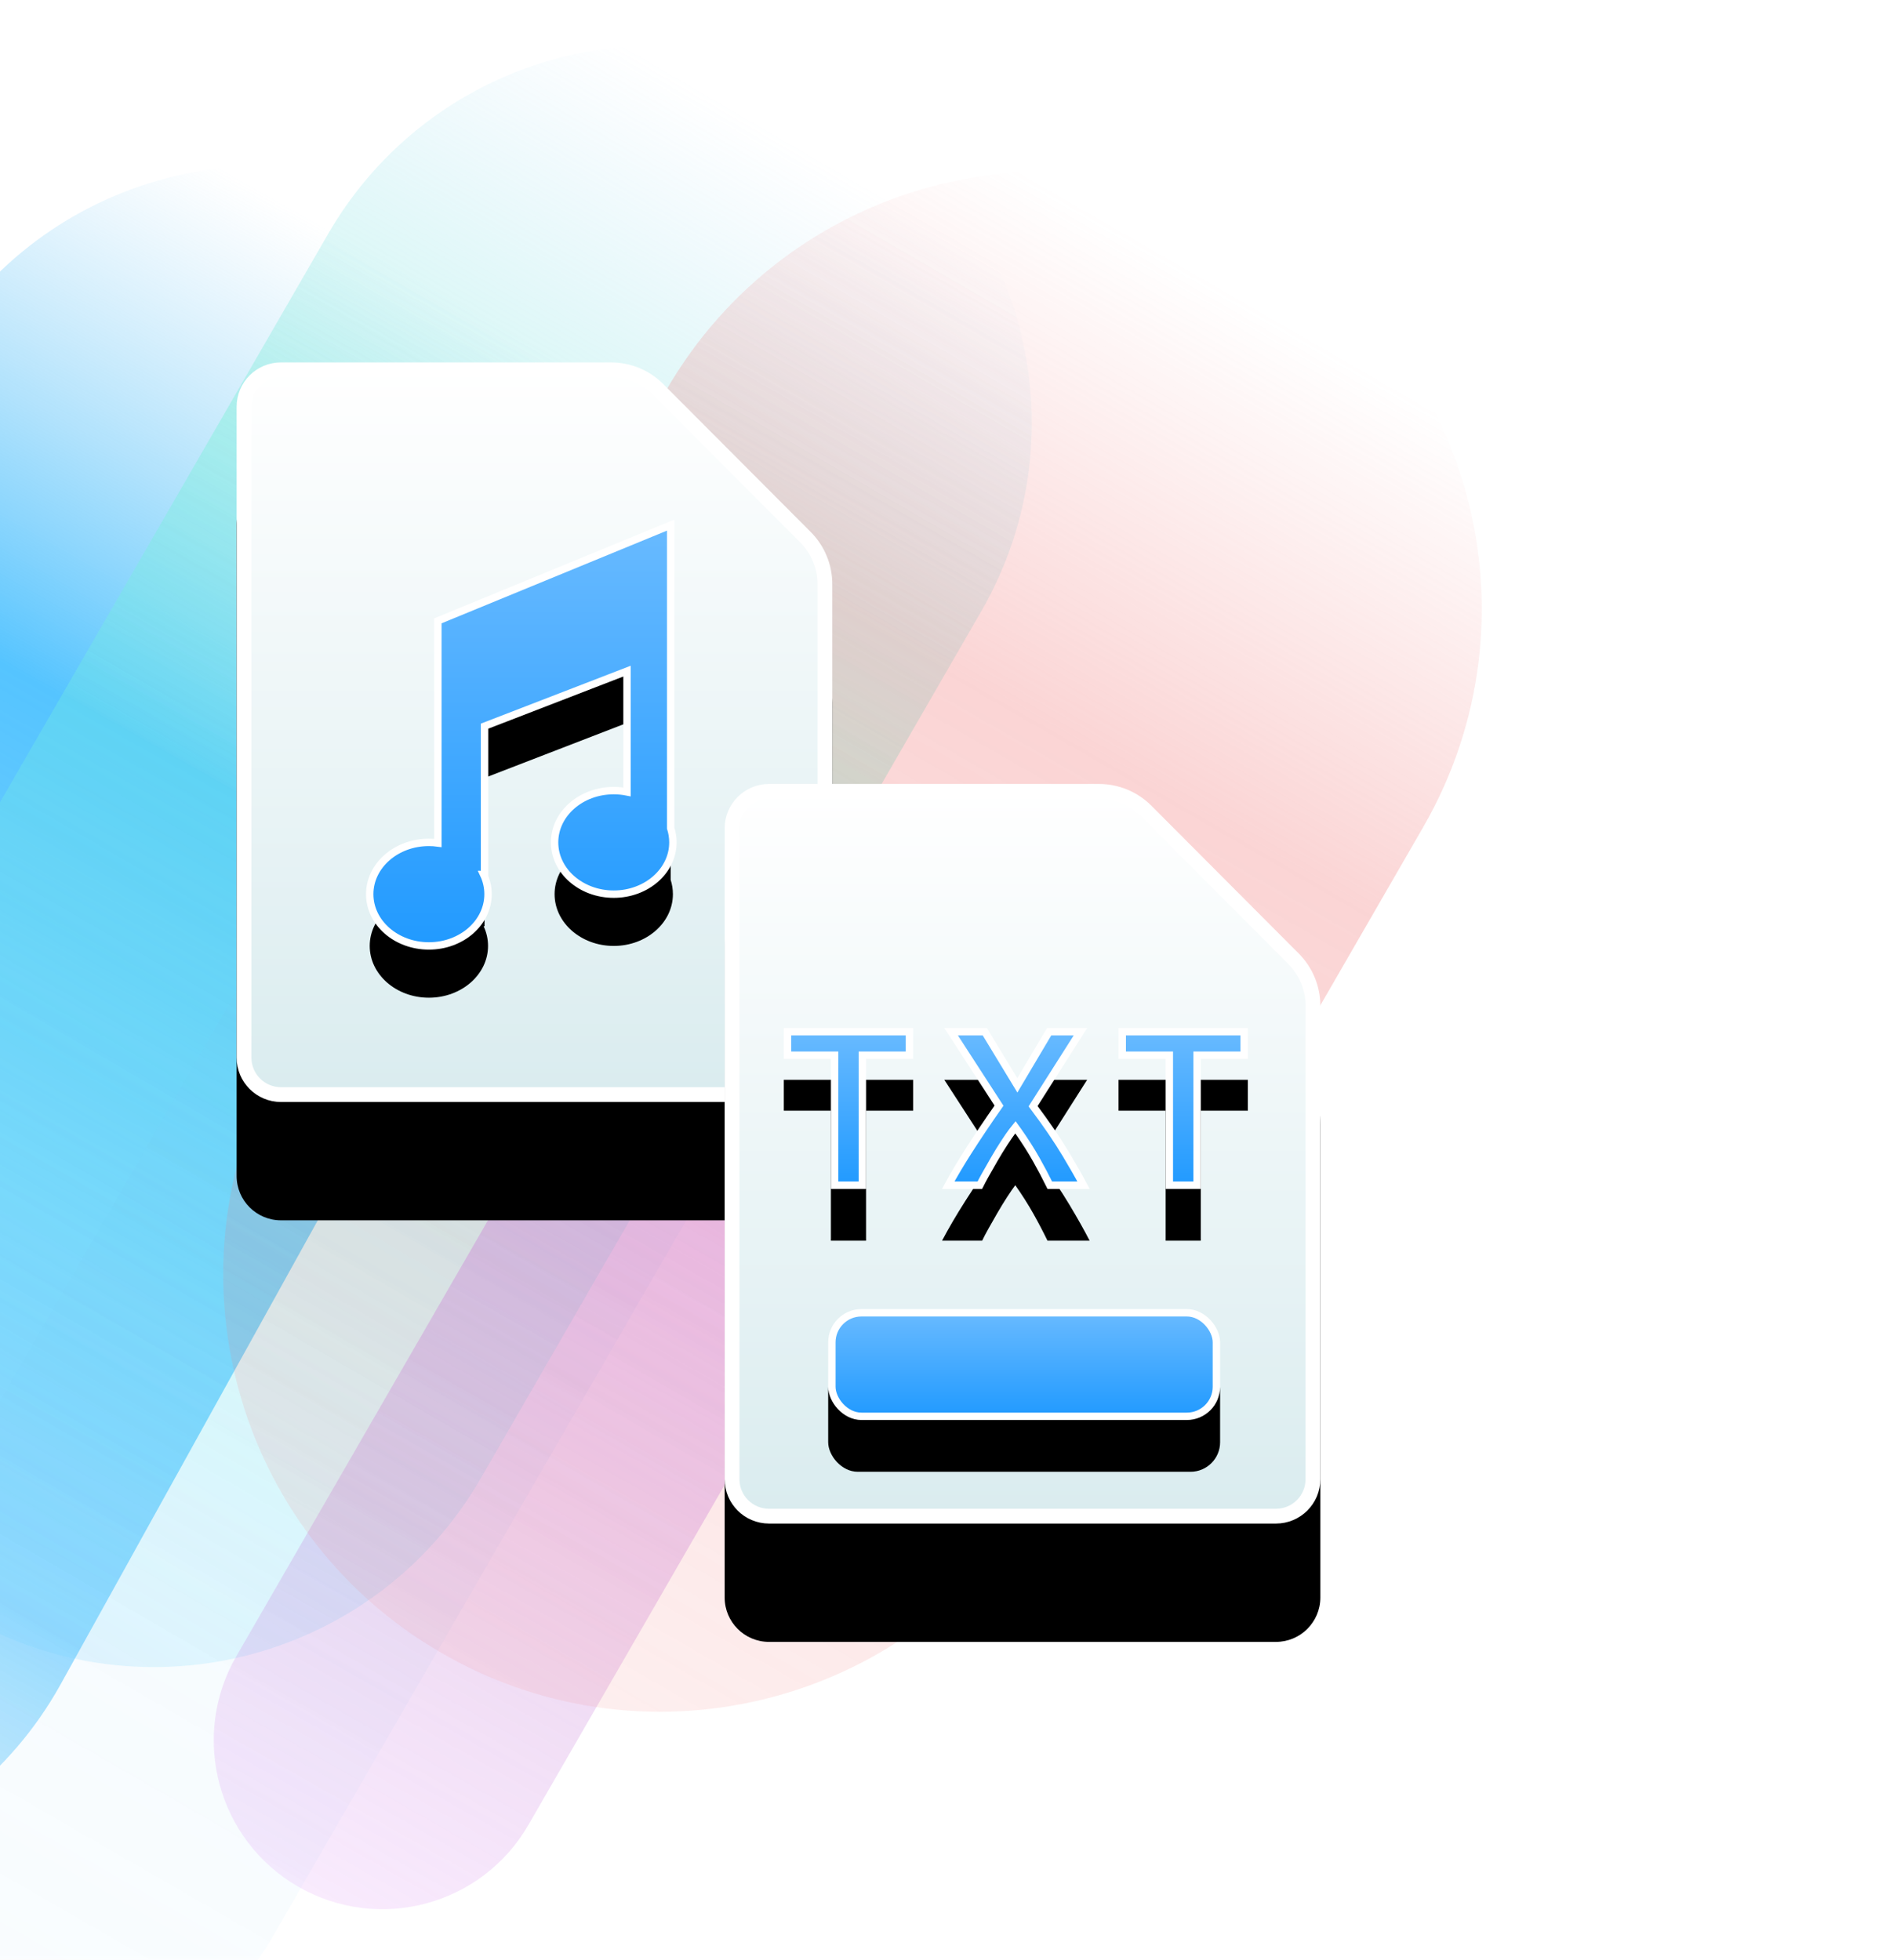 <?xml version="1.0" encoding="UTF-8"?>
<svg width="256px" height="265px" viewBox="0 0 256 265" version="1.1" xmlns="http://www.w3.org/2000/svg" xmlns:xlink="http://www.w3.org/1999/xlink">
    <title>Card_02_Files_svg</title>
    <defs>
        <rect id="path-1" x="0" y="0" width="343" height="265"></rect>
        <linearGradient x1="50%" y1="4.532%" x2="50%" y2="100%" id="linearGradient-3">
            <stop stop-color="#75C6F1" stop-opacity="0" offset="0%"></stop>
            <stop stop-color="#1BB0FF" stop-opacity="0.745" offset="30.07%"></stop>
            <stop stop-color="#00A7FF" stop-opacity="0.395" offset="75.779%"></stop>
            <stop stop-color="#75C6F1" stop-opacity="0.15" offset="100%"></stop>
        </linearGradient>
        <linearGradient x1="50%" y1="4.532%" x2="50%" y2="100%" id="linearGradient-4">
            <stop stop-color="#75C6F1" stop-opacity="0" offset="0%"></stop>
            <stop stop-color="#75F1D3" stop-opacity="0.4" offset="30.07%"></stop>
            <stop stop-color="#75F1EE" stop-opacity="0.231" offset="75.779%"></stop>
            <stop stop-color="#5DC7FF" stop-opacity="0.15" offset="100%"></stop>
        </linearGradient>
        <linearGradient x1="50%" y1="4.532%" x2="50%" y2="100%" id="linearGradient-5">
            <stop stop-color="#75C6F1" stop-opacity="0" offset="0%"></stop>
            <stop stop-color="#75C6F1" stop-opacity="0.4" offset="30.07%"></stop>
            <stop stop-color="#75C6F1" stop-opacity="0.231" offset="75.779%"></stop>
            <stop stop-color="#75C6F1" stop-opacity="0.15" offset="100%"></stop>
        </linearGradient>
        <linearGradient x1="50%" y1="4.532%" x2="50%" y2="100%" id="linearGradient-6">
            <stop stop-color="#AB75F1" stop-opacity="0" offset="0%"></stop>
            <stop stop-color="#C175F1" stop-opacity="0.4" offset="30.07%"></stop>
            <stop stop-color="#C271D4" stop-opacity="0.231" offset="76.363%"></stop>
            <stop stop-color="#D375F1" stop-opacity="0.15" offset="100%"></stop>
        </linearGradient>
        <linearGradient x1="50%" y1="4.532%" x2="50%" y2="99.1%" id="linearGradient-7">
            <stop stop-color="#F17575" stop-opacity="0" offset="0%"></stop>
            <stop stop-color="#F17575" stop-opacity="0.4" offset="30.07%"></stop>
            <stop stop-color="#F17575" stop-opacity="0.231" offset="75.779%"></stop>
            <stop stop-color="#F17575" stop-opacity="0.15" offset="100%"></stop>
        </linearGradient>
        <linearGradient x1="50%" y1="0%" x2="50%" y2="100%" id="linearGradient-8">
            <stop stop-color="#FFFFFF" offset="0%"></stop>
            <stop stop-color="#DAECEF" offset="99.323%"></stop>
        </linearGradient>
        <path d="M6,0 L50.627,0 C53.284,-2.26449747e-15 55.832,1.058 57.709,2.939 L77.637,22.927 C79.506,24.802 80.556,27.341 80.556,29.988 L80.556,94 C80.556,97.314 77.869,100 74.556,100 L6,100 C2.686,100 2.02906125e-16,97.314 0,94 L0,6 C-4.05812251e-16,2.686 2.686,4.05812251e-16 6,0 Z" id="path-9"></path>
        <filter x="-13.7%" y="-9.0%" width="127.3%" height="136.0%" filterUnits="objectBoundingBox" id="filter-10">
            <feMorphology radius="4" operator="erode" in="SourceAlpha" result="shadowSpreadOuter1"></feMorphology>
            <feOffset dx="0" dy="16" in="shadowSpreadOuter1" result="shadowOffsetOuter1"></feOffset>
            <feGaussianBlur stdDeviation="5" in="shadowOffsetOuter1" result="shadowBlurOuter1"></feGaussianBlur>
            <feComposite in="shadowBlurOuter1" in2="SourceAlpha" operator="out" result="shadowBlurOuter1"></feComposite>
            <feColorMatrix values="0 0 0 0 0   0 0 0 0 0.318   0 0 0 0 0.494  0 0 0 0.3 0" type="matrix" in="shadowBlurOuter1"></feColorMatrix>
        </filter>
        <linearGradient x1="50%" y1="0.421%" x2="50%" y2="100%" id="linearGradient-11">
            <stop stop-color="#68BAFF" offset="0%"></stop>
            <stop stop-color="#219AFF" offset="100%"></stop>
        </linearGradient>
        <path d="M58.697,22 L58.697,62.963 C58.892,63.577 59,64.227 59,64.899 C59,68.765 55.418,71.899 51,71.899 C46.582,71.899 43,68.765 43,64.899 C43,61.033 46.582,57.899 51,57.899 C51.617,57.899 52.218,57.961 52.795,58.076 L52.795,41.743 L33.526,49.185 L33.526,69.24 L33.402,69.239 C33.787,70.059 34,70.958 34,71.899 C34,75.765 30.418,78.899 26,78.899 C21.582,78.899 18,75.765 18,71.899 C18,68.033 21.582,64.899 26,64.899 C26.413,64.899 26.82,64.927 27.216,64.98 L27.216,34.946 L58.697,22 Z" id="path-12"></path>
        <filter x="-24.4%" y="-11.0%" width="148.8%" height="140.9%" filterUnits="objectBoundingBox" id="filter-13">
            <feMorphology radius="1" operator="erode" in="SourceAlpha" result="shadowSpreadOuter1"></feMorphology>
            <feOffset dx="0" dy="7" in="shadowSpreadOuter1" result="shadowOffsetOuter1"></feOffset>
            <feGaussianBlur stdDeviation="3.5" in="shadowOffsetOuter1" result="shadowBlurOuter1"></feGaussianBlur>
            <feComposite in="shadowBlurOuter1" in2="SourceAlpha" operator="out" result="shadowBlurOuter1"></feComposite>
            <feColorMatrix values="0 0 0 0 0   0 0 0 0 0.318   0 0 0 0 0.494  0 0 0 0.3 0" type="matrix" in="shadowBlurOuter1"></feColorMatrix>
        </filter>
        <path d="M72,57 L116.627,57 C119.284,57 121.832,58.058 123.709,59.939 L143.637,79.927 C145.506,81.802 146.556,84.341 146.556,86.988 L146.556,151 C146.556,154.314 143.869,157 140.556,157 L72,157 C68.686,157 66,154.314 66,151 L66,63 C66,59.686 68.686,57 72,57 Z" id="path-14"></path>
        <filter x="-13.7%" y="-9.0%" width="127.3%" height="136.0%" filterUnits="objectBoundingBox" id="filter-15">
            <feMorphology radius="4" operator="erode" in="SourceAlpha" result="shadowSpreadOuter1"></feMorphology>
            <feOffset dx="0" dy="16" in="shadowSpreadOuter1" result="shadowOffsetOuter1"></feOffset>
            <feGaussianBlur stdDeviation="5" in="shadowOffsetOuter1" result="shadowBlurOuter1"></feGaussianBlur>
            <feComposite in="shadowBlurOuter1" in2="SourceAlpha" operator="out" result="shadowBlurOuter1"></feComposite>
            <feColorMatrix values="0 0 0 0 0   0 0 0 0 0.318   0 0 0 0 0.494  0 0 0 0.3 0" type="matrix" in="shadowBlurOuter1"></feColorMatrix>
        </filter>
        <linearGradient x1="50%" y1="0.421%" x2="50%" y2="100%" id="linearGradient-16">
            <stop stop-color="#68BAFF" offset="0%"></stop>
            <stop stop-color="#219AFF" offset="100%"></stop>
        </linearGradient>
        <rect id="path-17" x="80" y="128" width="53" height="15" rx="4"></rect>
        <filter x="-17.9%" y="-36.7%" width="135.8%" height="246.7%" filterUnits="objectBoundingBox" id="filter-18">
            <feMorphology radius="1.5" operator="erode" in="SourceAlpha" result="shadowSpreadOuter1"></feMorphology>
            <feOffset dx="0" dy="7" in="shadowSpreadOuter1" result="shadowOffsetOuter1"></feOffset>
            <feGaussianBlur stdDeviation="3.5" in="shadowOffsetOuter1" result="shadowBlurOuter1"></feGaussianBlur>
            <feComposite in="shadowBlurOuter1" in2="SourceAlpha" operator="out" result="shadowBlurOuter1"></feComposite>
            <feColorMatrix values="0 0 0 0 0   0 0 0 0 0.318   0 0 0 0 0.494  0 0 0 0.3 0" type="matrix" in="shadowBlurOuter1"></feColorMatrix>
        </filter>
        <linearGradient x1="50%" y1="0.421%" x2="50%" y2="100%" id="linearGradient-19">
            <stop stop-color="#68BAFF" offset="0%"></stop>
            <stop stop-color="#219AFF" offset="100%"></stop>
        </linearGradient>
        <polygon id="path-20" points="17.489 0 17.489 4.175 11.121 4.175 11.121 21.753 6.368 21.753 6.368 4.175 0 4.175 0 0"></polygon>
        <filter x="-71.5%" y="-29.9%" width="242.9%" height="219.5%" filterUnits="objectBoundingBox" id="filter-21">
            <feMorphology radius="0.5" operator="erode" in="SourceAlpha" result="shadowSpreadOuter1"></feMorphology>
            <feOffset dx="0" dy="7" in="shadowSpreadOuter1" result="shadowOffsetOuter1"></feOffset>
            <feGaussianBlur stdDeviation="3.5" in="shadowOffsetOuter1" result="shadowBlurOuter1"></feGaussianBlur>
            <feComposite in="shadowBlurOuter1" in2="SourceAlpha" operator="out" result="shadowBlurOuter1"></feComposite>
            <feColorMatrix values="0 0 0 0 0   0 0 0 0 0.318   0 0 0 0 0.494  0 0 0 0.3 0" type="matrix" in="shadowBlurOuter1"></feColorMatrix>
        </filter>
        <linearGradient x1="50%" y1="0.421%" x2="50%" y2="100%" id="linearGradient-22">
            <stop stop-color="#68BAFF" offset="0%"></stop>
            <stop stop-color="#219AFF" offset="100%"></stop>
        </linearGradient>
        <path d="M35.658,21.753 C35.069,20.54 34.424,19.31 33.724,18.065 C33.023,16.82 32.215,15.549 31.301,14.251 C31.017,14.628 30.656,15.151 30.22,15.821 C29.783,16.49 29.346,17.202 28.91,17.955 C28.473,18.709 28.062,19.431 27.676,20.121 C27.29,20.812 27.005,21.356 26.823,21.753 L21.399,21.753 C22.293,20.058 23.334,18.28 24.522,16.417 C25.71,14.555 27.036,12.577 28.498,10.484 L21.704,0 L27.462,0 L31.576,6.78 L35.597,0 L41.021,0 L34.318,10.547 C36.024,12.828 37.456,14.937 38.614,16.872 C39.772,18.808 40.686,20.435 41.356,21.753 L35.658,21.753 Z" id="path-23"></path>
        <filter x="-62.6%" y="-29.9%" width="225.3%" height="219.5%" filterUnits="objectBoundingBox" id="filter-24">
            <feMorphology radius="0.5" operator="erode" in="SourceAlpha" result="shadowSpreadOuter1"></feMorphology>
            <feOffset dx="0" dy="7" in="shadowSpreadOuter1" result="shadowOffsetOuter1"></feOffset>
            <feGaussianBlur stdDeviation="3.5" in="shadowOffsetOuter1" result="shadowBlurOuter1"></feGaussianBlur>
            <feComposite in="shadowBlurOuter1" in2="SourceAlpha" operator="out" result="shadowBlurOuter1"></feComposite>
            <feColorMatrix values="0 0 0 0 0   0 0 0 0 0.318   0 0 0 0 0.494  0 0 0 0.3 0" type="matrix" in="shadowBlurOuter1"></feColorMatrix>
        </filter>
        <polygon id="path-25" points="62.755 0 62.755 4.175 56.387 4.175 56.387 21.753 51.634 21.753 51.634 4.175 45.266 4.175 45.266 0"></polygon>
        <filter x="-71.5%" y="-29.9%" width="242.9%" height="219.5%" filterUnits="objectBoundingBox" id="filter-26">
            <feMorphology radius="0.5" operator="erode" in="SourceAlpha" result="shadowSpreadOuter1"></feMorphology>
            <feOffset dx="0" dy="7" in="shadowSpreadOuter1" result="shadowOffsetOuter1"></feOffset>
            <feGaussianBlur stdDeviation="3.5" in="shadowOffsetOuter1" result="shadowBlurOuter1"></feGaussianBlur>
            <feComposite in="shadowBlurOuter1" in2="SourceAlpha" operator="out" result="shadowBlurOuter1"></feComposite>
            <feColorMatrix values="0 0 0 0 0   0 0 0 0 0.318   0 0 0 0 0.494  0 0 0 0.3 0" type="matrix" in="shadowBlurOuter1"></feColorMatrix>
        </filter>
    </defs>
    <g id="Card_02_Files" stroke="none" stroke-width="1" fill="none" fill-rule="evenodd">
        <g id="Group-36-Copy" transform="translate(-87, 0)">
            <g id="Group-39">
                <mask id="mask-2" fill="white">
                    <use xlink:href="#path-1"></use>
                </mask>
                <g id="Mask"></g>
                <g id="Group-33" mask="url(#mask-2)">
                    <g transform="translate(-18.733, -23.289)" id="Group-6">
                        <g transform="translate(0, 10.789)">
                            <path d="M105.239,25.659 C133.408,25.659 156.243,48.494 156.243,76.663 L156.243,224.771 C156.243,252.94 133.408,275.775 105.239,275.775 C77.07,275.775 54.235,252.94 54.235,224.771 L54.235,76.663 C54.235,48.494 77.07,25.659 105.239,25.659 Z" id="Rectangle" fill="url(#linearGradient-3)" transform="translate(105.239, 150.717) rotate(-331) translate(-105.239, -150.717) "></path>
                            <path d="M160.411,9.602 C188.58,9.602 211.416,32.437 211.416,60.606 L211.416,195.963 C211.416,224.132 188.58,246.967 160.411,246.967 C132.243,246.967 109.407,224.132 109.407,195.963 L109.407,60.606 C109.407,32.437 132.243,9.602 160.411,9.602 Z" id="Rectangle" fill="url(#linearGradient-4)" transform="translate(160.411, 128.284) rotate(-330) translate(-160.411, -128.284) "></path>
                            <path d="M152.747,75.102 C171.572,75.102 186.832,90.362 186.832,109.186 L186.832,268.084 C186.832,286.908 171.572,302.168 152.747,302.168 C133.923,302.168 118.663,286.908 118.663,268.084 L118.663,109.186 C118.663,90.362 133.923,75.102 152.747,75.102 Z" id="Rectangle" fill="url(#linearGradient-5)" opacity="0.246" transform="translate(152.747, 188.635) rotate(-330) translate(-152.747, -188.635) "></path>
                            <path d="M185.768,119.333 C198.363,119.333 208.573,129.543 208.573,142.137 L208.573,255.425 C208.573,268.02 198.363,278.23 185.768,278.23 C173.173,278.23 162.963,268.02 162.963,255.425 L162.963,142.137 C162.963,129.543 173.173,119.333 185.768,119.333 Z" id="Rectangle" fill="url(#linearGradient-6)" transform="translate(185.768, 198.781) rotate(-330) translate(-185.768, -198.781) "></path>
                            <path d="M221.018,28.742 C253.656,28.742 280.115,55.201 280.115,87.839 L280.115,191.809 C280.115,224.447 253.656,250.905 221.018,250.905 C188.38,250.905 161.922,224.447 161.922,191.809 L161.922,87.839 C161.922,55.201 188.38,28.742 221.018,28.742 Z" id="Rectangle" fill="url(#linearGradient-7)" opacity="0.771" transform="translate(221.018, 139.824) rotate(-330) translate(-221.018, -139.824) "></path>
                        </g>
                    </g>
                </g>
            </g>
            <g id="Group" transform="translate(119, 49)">
                <g id="Combined-Shape">
                    <use fill="black" fill-opacity="1" filter="url(#filter-10)" xlink:href="#path-9"></use>
                    <path stroke="#FFFFFF" stroke-width="2" d="M50.627,1 C53.019,1 55.312,1.952 57,3.646 L76.929,23.633 C78.611,25.32 79.556,27.606 79.556,29.988 L79.556,94 C79.556,95.381 78.996,96.631 78.091,97.536 C77.186,98.44 75.936,99 74.556,99 L6,99 C4.619,99 3.369,98.44 2.464,97.536 C1.56,96.631 1,95.381 1,94 L1,6 C1,4.619 1.56,3.369 2.464,2.464 C3.369,1.56 4.619,1 6,1 Z" stroke-linejoin="square" fill="url(#linearGradient-8)" fill-rule="evenodd"></path>
                </g>
                <g id="Combined-Shape">
                    <use fill="black" fill-opacity="1" filter="url(#filter-13)" xlink:href="#path-12"></use>
                    <use stroke="#FFFFFF" stroke-width="1" fill="url(#linearGradient-11)" fill-rule="evenodd" xlink:href="#path-12"></use>
                </g>
                <g id="Combined-Shape">
                    <use fill="black" fill-opacity="1" filter="url(#filter-15)" xlink:href="#path-14"></use>
                    <path stroke="#FFFFFF" stroke-width="2" d="M116.627,58 C119.019,58 121.312,58.952 123,60.646 L142.929,80.633 C144.611,82.32 145.556,84.606 145.556,86.988 L145.556,151 C145.556,152.381 144.996,153.631 144.091,154.536 C143.186,155.44 141.936,156 140.556,156 L72,156 C70.619,156 69.369,155.44 68.464,154.536 C67.56,153.631 67,152.381 67,151 L67,63 C67,61.619 67.56,60.369 68.464,59.464 C69.369,58.56 70.619,58 72,58 Z" stroke-linejoin="square" fill="url(#linearGradient-8)" fill-rule="evenodd"></path>
                </g>
                <g id="Rectangle">
                    <use fill="black" fill-opacity="1" filter="url(#filter-18)" xlink:href="#path-17"></use>
                    <rect stroke="#FFFFFF" stroke-width="1" stroke-linejoin="square" fill="url(#linearGradient-16)" fill-rule="evenodd" x="80.5" y="128.5" width="52" height="14" rx="4"></rect>
                </g>
                <g id="TXT" transform="translate(74, 90)">
                    <g id="Path">
                        <use fill="black" fill-opacity="1" filter="url(#filter-21)" xlink:href="#path-20"></use>
                        <path stroke="#FFFFFF" stroke-width="1" d="M16.989,0.5 L16.989,3.675 L10.621,3.675 L10.621,21.253 L6.868,21.253 L6.868,3.675 L0.5,3.675 L0.5,0.5 L16.989,0.5 Z" stroke-linejoin="square" fill="url(#linearGradient-19)" fill-rule="evenodd"></path>
                    </g>
                    <g id="Path">
                        <use fill="black" fill-opacity="1" filter="url(#filter-24)" xlink:href="#path-23"></use>
                        <path stroke="#FFFFFF" stroke-width="1" d="M27.181,0.5 L31.58,7.752 L35.882,0.5 L40.111,0.5 L33.71,10.571 C35.497,12.943 36.988,15.128 38.185,17.129 C39.131,18.711 39.914,20.086 40.533,21.253 L35.971,21.253 C35.415,20.122 34.811,18.978 34.159,17.82 C33.451,16.561 32.634,15.275 31.71,13.963 C31.581,13.779 31.451,13.598 31.321,13.419 C31.161,13.615 31.021,13.792 30.902,13.95 C30.613,14.333 30.246,14.866 29.801,15.548 C29.36,16.224 28.918,16.943 28.477,17.704 C28.039,18.46 27.626,19.184 27.239,19.877 C26.932,20.427 26.688,20.886 26.507,21.253 L22.234,21.253 C23.03,19.792 23.933,18.269 24.944,16.686 C26.18,14.747 27.566,12.684 29.101,10.495 L22.624,0.5 L27.181,0.5 Z" stroke-linejoin="square" fill="url(#linearGradient-22)" fill-rule="evenodd"></path>
                    </g>
                    <g id="Path">
                        <use fill="black" fill-opacity="1" filter="url(#filter-26)" xlink:href="#path-25"></use>
                        <path stroke="#FFFFFF" stroke-width="1" d="M62.255,0.5 L62.255,3.675 L55.887,3.675 L55.887,21.253 L52.134,21.253 L52.134,3.675 L45.766,3.675 L45.766,0.5 L62.255,0.5 Z" stroke-linejoin="square" fill="url(#linearGradient-19)" fill-rule="evenodd"></path>
                    </g>
                </g>
            </g>
        </g>
    </g>
</svg>